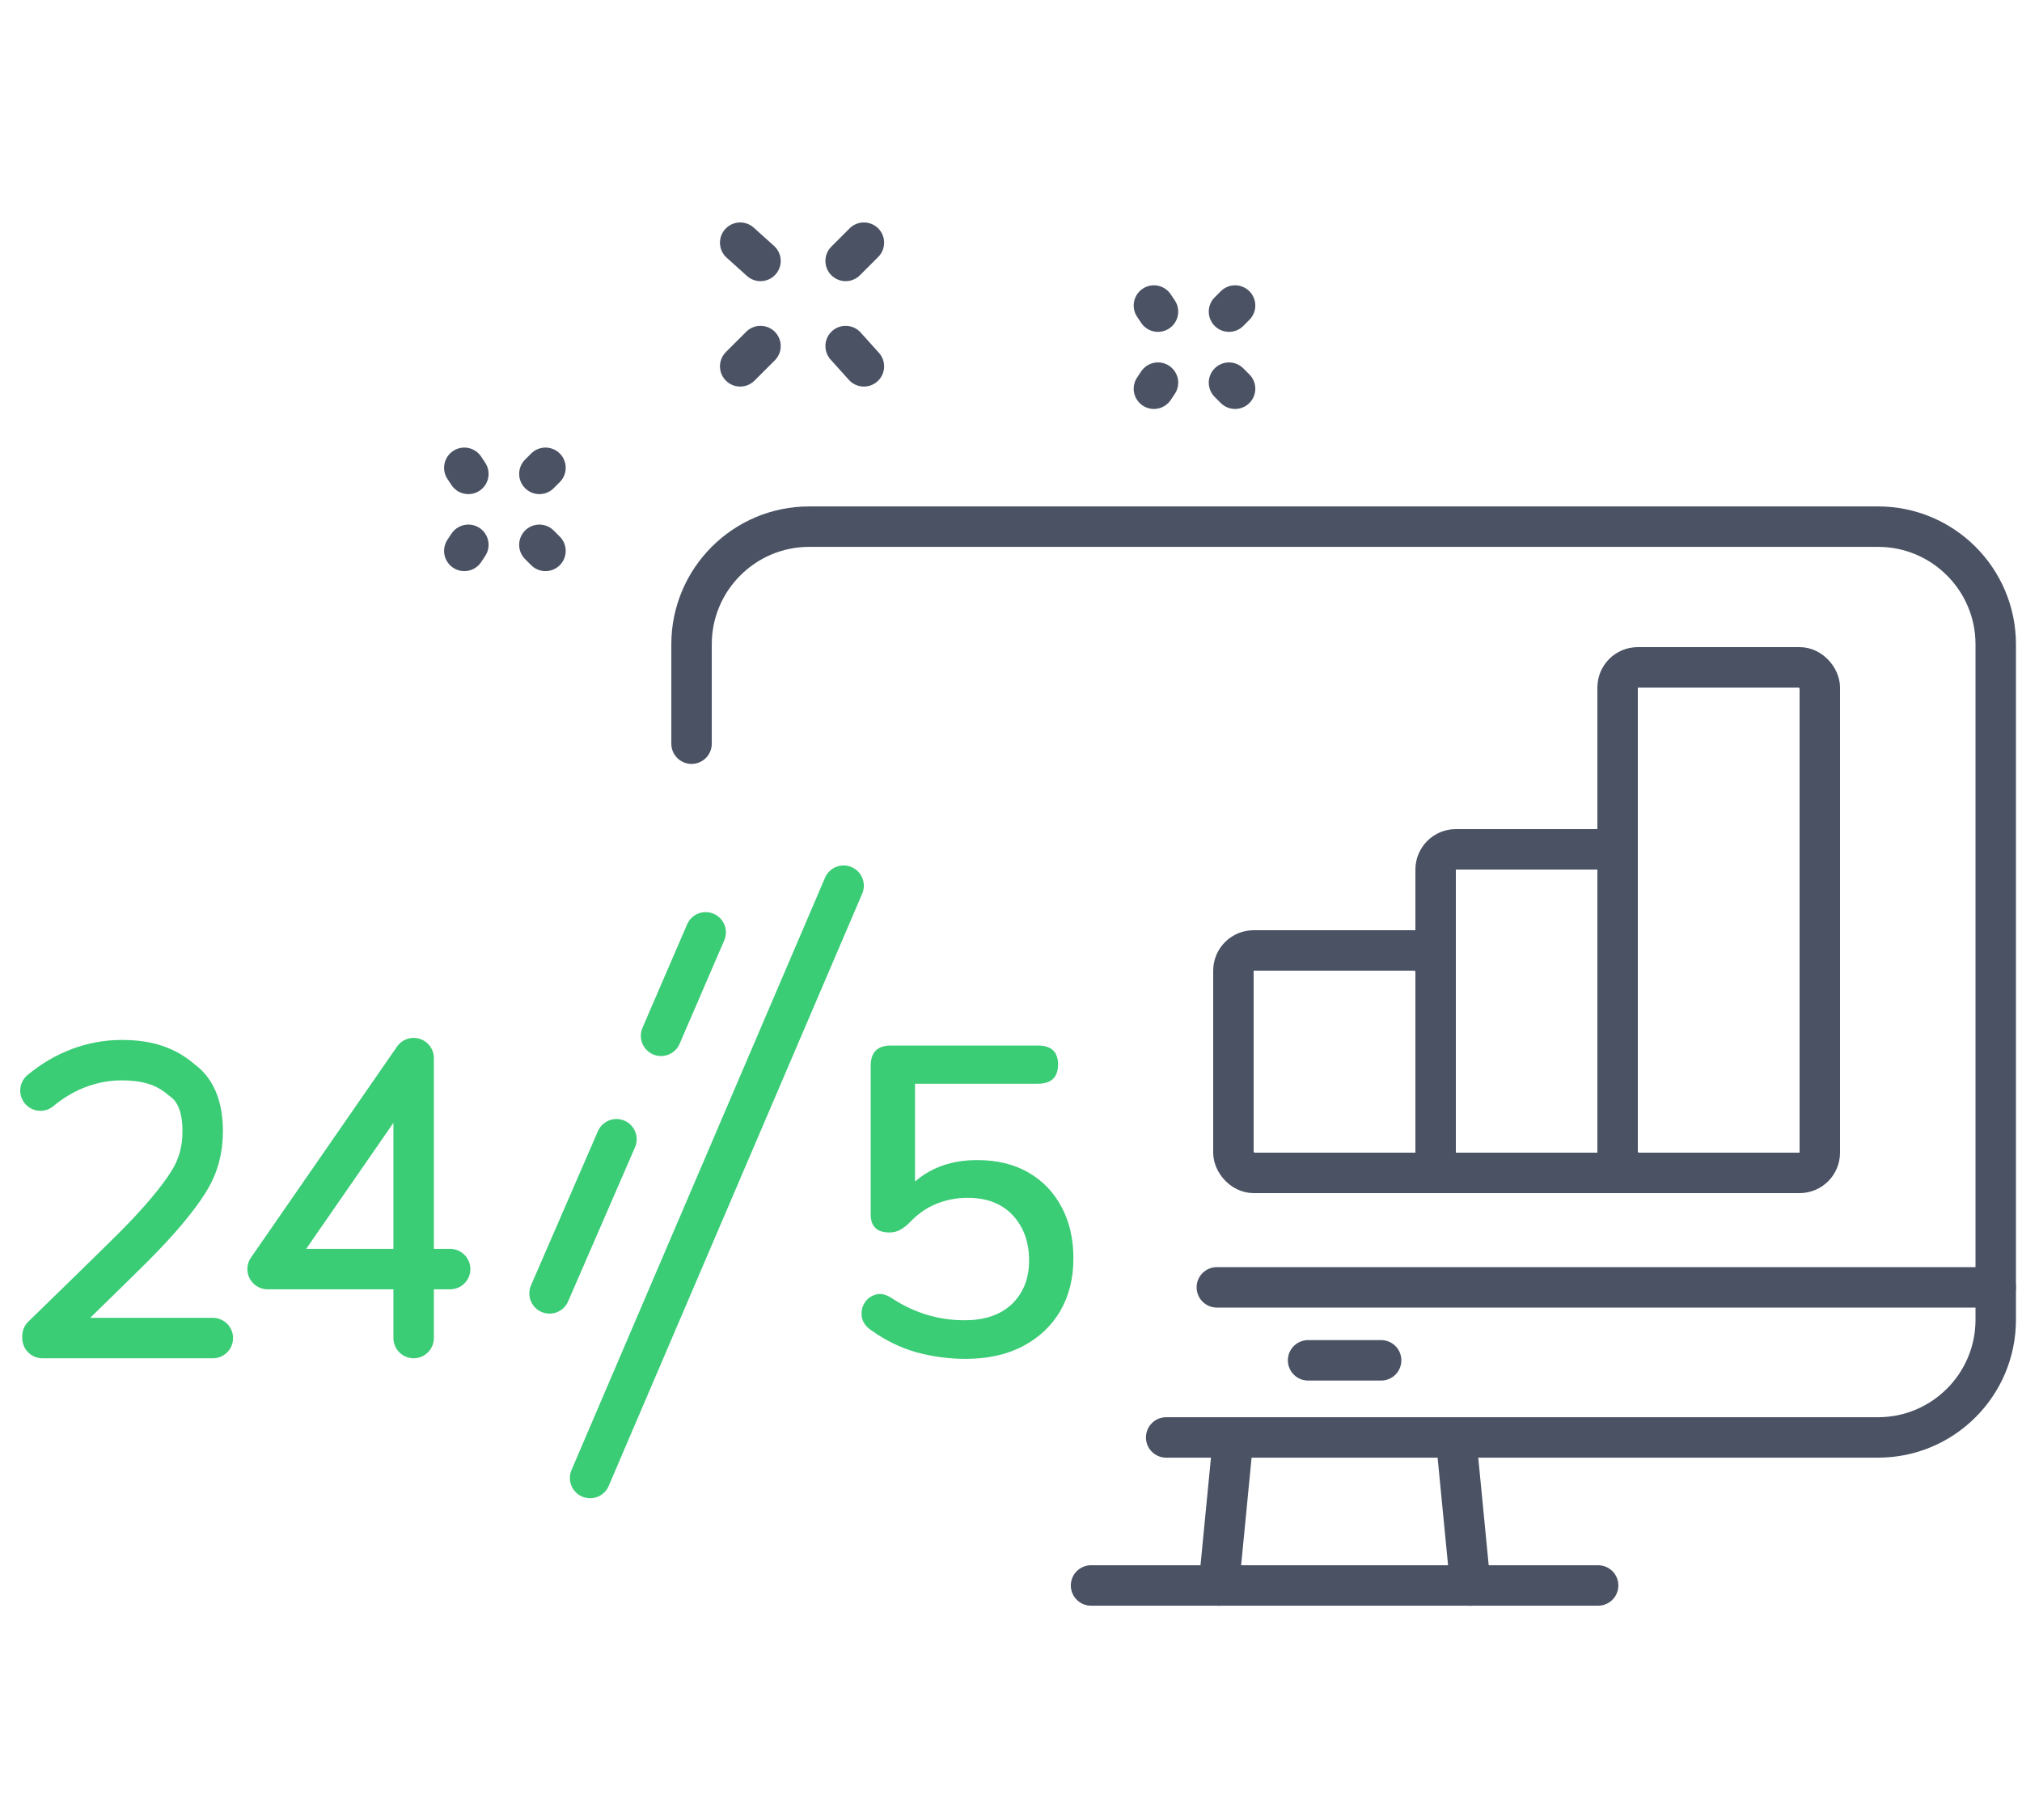<svg width="100" height="90" viewBox="0 0 100 90" fill="none" xmlns="http://www.w3.org/2000/svg">
<path d="M2 53.93C3.204 52.927 4.608 52.426 6.012 52.426C7.316 52.426 8.219 52.727 9.022 53.429C9.724 53.93 10.025 54.833 10.025 55.937C10.025 56.839 9.824 57.642 9.323 58.444C8.821 59.247 7.918 60.35 6.614 61.654C5.511 62.758 2.1 66.068 2.1 66.068V66.168H10.526" stroke="#3BCC76" stroke-width="2" stroke-miterlimit="10" stroke-linecap="round" stroke-linejoin="round"/>
<path d="M22.262 62.757H13.234L20.457 52.324V66.167" stroke="#3BCC76" stroke-width="2" stroke-miterlimit="10" stroke-linecap="round" stroke-linejoin="round"/>
<path d="M41.722 43.797L29.184 73.088" stroke="#3BCC76" stroke-width="2" stroke-miterlimit="10" stroke-linecap="round" stroke-linejoin="round"/>
<path d="M30.488 56.336L27.178 63.959" stroke="#3BCC76" stroke-width="2" stroke-miterlimit="10" stroke-linecap="round" stroke-linejoin="round"/>
<path d="M34.9 46.105L32.693 51.221" stroke="#3BCC76" stroke-width="2" stroke-miterlimit="10" stroke-linecap="round" stroke-linejoin="round"/>
<path d="M34.201 36.776V31.861C34.201 28.651 36.809 26.043 40.019 26.043H92.883C96.093 26.043 98.701 28.651 98.701 31.861V65.264C98.701 68.474 96.093 71.082 92.883 71.082H57.674" stroke="#4A5264" stroke-width="2" stroke-miterlimit="10" stroke-linecap="round" stroke-linejoin="round"/>
<path d="M64.693 67.269H68.305" stroke="#4A5264" stroke-width="2" stroke-miterlimit="10" stroke-linecap="round" stroke-linejoin="round"/>
<path d="M60.18 63.66H98.699" stroke="#4A5264" stroke-width="2" stroke-miterlimit="10" stroke-linecap="round" stroke-linejoin="round"/>
<path d="M60.279 78.406L60.981 71.184" stroke="#4A5264" stroke-width="2" stroke-miterlimit="10" stroke-linecap="round" stroke-linejoin="round"/>
<path d="M72.016 71.184L72.718 78.406" stroke="#4A5264" stroke-width="2" stroke-miterlimit="10" stroke-linecap="round" stroke-linejoin="round"/>
<path d="M53.959 78.402H79.037" stroke="#4A5264" stroke-width="2" stroke-miterlimit="10" stroke-linecap="round" stroke-linejoin="round"/>
<path d="M60.781 15.41L61.082 15.109" stroke="#4A5264" stroke-width="2" stroke-miterlimit="10" stroke-linecap="round" stroke-linejoin="round"/>
<path d="M57.068 19.223L57.269 18.922" stroke="#4A5264" stroke-width="2" stroke-miterlimit="10" stroke-linecap="round" stroke-linejoin="round"/>
<path d="M60.781 18.922L61.082 19.223" stroke="#4A5264" stroke-width="2" stroke-miterlimit="10" stroke-linecap="round" stroke-linejoin="round"/>
<path d="M57.068 15.109L57.269 15.41" stroke="#4A5264" stroke-width="2" stroke-miterlimit="10" stroke-linecap="round" stroke-linejoin="round"/>
<path d="M42.725 18.116L41.822 17.113" stroke="#4A5264" stroke-width="2" stroke-miterlimit="10" stroke-linecap="round" stroke-linejoin="round"/>
<path d="M37.611 12.903L36.607 12" stroke="#4A5264" stroke-width="2" stroke-miterlimit="10" stroke-linecap="round" stroke-linejoin="round"/>
<path d="M36.607 18.116L37.611 17.113" stroke="#4A5264" stroke-width="2" stroke-miterlimit="10" stroke-linecap="round" stroke-linejoin="round"/>
<path d="M41.822 12.903L42.725 12" stroke="#4A5264" stroke-width="2" stroke-miterlimit="10" stroke-linecap="round" stroke-linejoin="round"/>
<path d="M26.676 23.434L26.977 23.133" stroke="#4A5264" stroke-width="2" stroke-miterlimit="10" stroke-linecap="round" stroke-linejoin="round"/>
<path d="M22.963 27.242L23.163 26.941" stroke="#4A5264" stroke-width="2" stroke-miterlimit="10" stroke-linecap="round" stroke-linejoin="round"/>
<path d="M26.676 26.941L26.977 27.242" stroke="#4A5264" stroke-width="2" stroke-miterlimit="10" stroke-linecap="round" stroke-linejoin="round"/>
<path d="M22.963 23.133L23.163 23.434" stroke="#4A5264" stroke-width="2" stroke-miterlimit="10" stroke-linecap="round" stroke-linejoin="round"/>
<path d="M47.748 67.197C46.938 67.197 46.128 67.088 45.318 66.871C44.522 66.64 43.792 66.285 43.126 65.808C42.851 65.635 42.685 65.418 42.627 65.157C42.584 64.897 42.62 64.665 42.736 64.463C42.866 64.246 43.047 64.101 43.278 64.029C43.524 63.942 43.792 63.993 44.081 64.181C45.195 64.918 46.403 65.287 47.705 65.287C48.703 65.287 49.484 65.02 50.048 64.484C50.613 63.935 50.895 63.219 50.895 62.336C50.895 61.425 50.627 60.68 50.092 60.101C49.557 59.522 48.812 59.233 47.857 59.233C47.307 59.233 46.786 59.334 46.294 59.537C45.817 59.725 45.369 60.043 44.949 60.492C44.833 60.607 44.689 60.716 44.515 60.817C44.356 60.904 44.182 60.947 43.994 60.947C43.372 60.947 43.061 60.651 43.061 60.058V52.701C43.061 52.036 43.394 51.703 44.059 51.703H51.329C51.994 51.703 52.327 52.014 52.327 52.636C52.327 53.273 51.994 53.591 51.329 53.591H45.253V58.43C46.063 57.721 47.09 57.367 48.334 57.367C49.303 57.367 50.143 57.569 50.851 57.974C51.56 58.38 52.11 58.951 52.501 59.689C52.891 60.412 53.087 61.258 53.087 62.228C53.087 63.211 52.87 64.079 52.435 64.832C52.002 65.569 51.387 66.148 50.591 66.568C49.795 66.987 48.848 67.197 47.748 67.197Z" fill="#3BCC76"/>
<rect x="61" y="47" width="10" height="11" rx="1" stroke="#4A5264" stroke-width="2"/>
<path d="M71 43C71 42.448 71.448 42 72 42H80V58H71V43Z" stroke="#4A5264" stroke-width="2"/>
<rect x="80" y="33" width="10" height="25" rx="1" stroke="#4A5264" stroke-width="2"/>
</svg>
